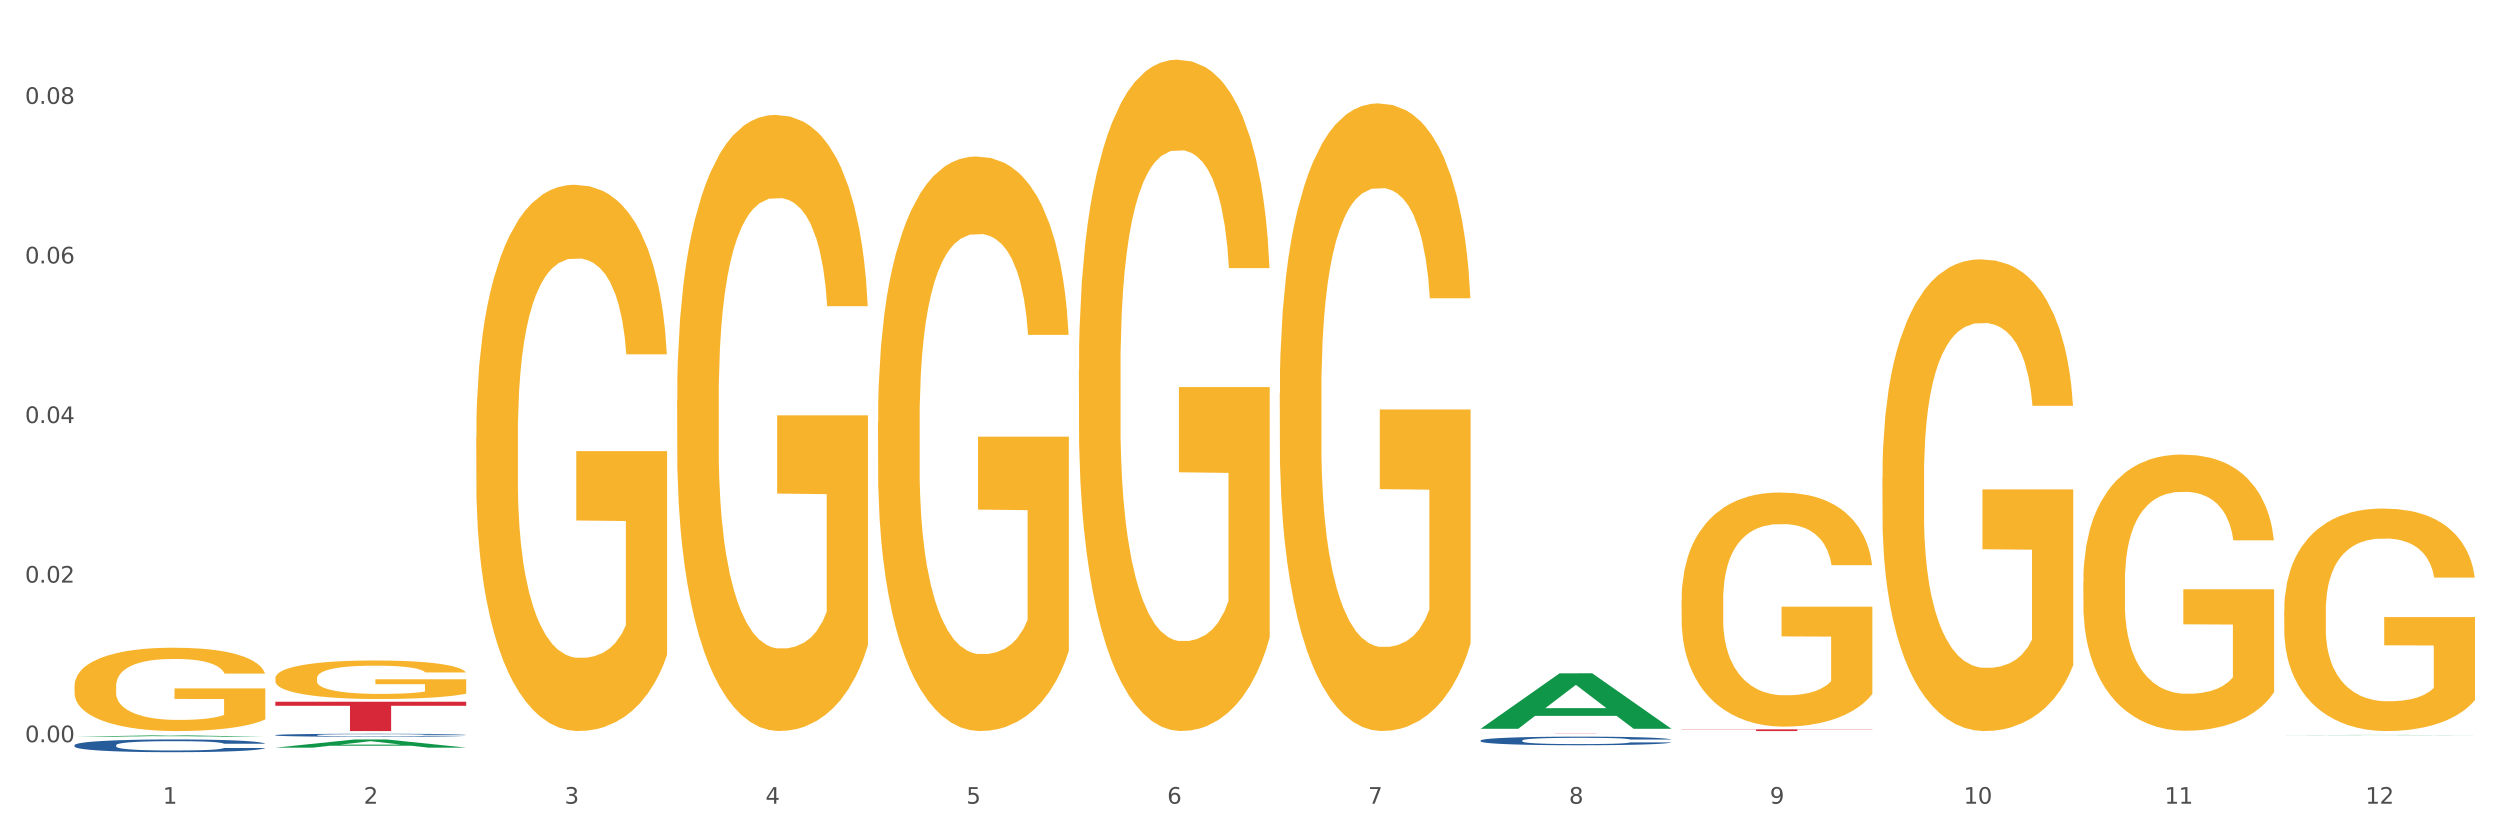 <?xml version="1.0" encoding="utf-8" standalone="no"?>
<!DOCTYPE svg PUBLIC "-//W3C//DTD SVG 1.1//EN"
  "http://www.w3.org/Graphics/SVG/1.1/DTD/svg11.dtd">
<svg xmlns:xlink="http://www.w3.org/1999/xlink" width="1080pt" height="360pt" viewBox="0 0 1080 360" xmlns="http://www.w3.org/2000/svg" version="1.1">
 <rect x="0" y="0" width="1080" height="360" fill="#333333" stroke="none"/>
 <defs>
  <style type="text/css">*{stroke-linejoin: round; stroke-linecap: butt}</style>
 </defs>
 <g id="figure_1">
  <g id="patch_1">
   <path d="M 0 360 
L 1080 360 
L 1080 0 
L 0 0 
z
" style="fill: #ffffff; stroke: #ffffff; stroke-linejoin: miter"/>
  </g>
  <g id="axes_1">
   <g id="matplotlib.axis_1">
    <g id="xtick_1">
     <g id="text_1">
      <!-- 1 -->
      <g style="fill: #4d4d4d" transform="translate(70.342 347.204) scale(0.096 -0.096)">
       <defs>
        <path id="DejaVuSans-31" d="M 794 531 
L 1825 531 
L 1825 4091 
L 703 3866 
L 703 4441 
L 1819 4666 
L 2450 4666 
L 2450 531 
L 3481 531 
L 3481 0 
L 794 0 
L 794 531 
z
" transform="scale(0.016)"/>
       </defs>
       <use xlink:href="#DejaVuSans-31"/>
      </g>
     </g>
    </g>
    <g id="xtick_2">
     <g id="text_2">
      <!-- 2 -->
      <g style="fill: #4d4d4d" transform="translate(157.122 347.204) scale(0.096 -0.096)">
       <defs>
        <path id="DejaVuSans-32" d="M 1228 531 
L 3431 531 
L 3431 0 
L 469 0 
L 469 531 
Q 828 903 1448 1529 
Q 2069 2156 2228 2338 
Q 2531 2678 2651 2914 
Q 2772 3150 2772 3378 
Q 2772 3750 2511 3984 
Q 2250 4219 1831 4219 
Q 1534 4219 1204 4116 
Q 875 4013 500 3803 
L 500 4441 
Q 881 4594 1212 4672 
Q 1544 4750 1819 4750 
Q 2544 4750 2975 4387 
Q 3406 4025 3406 3419 
Q 3406 3131 3298 2873 
Q 3191 2616 2906 2266 
Q 2828 2175 2409 1742 
Q 1991 1309 1228 531 
z
" transform="scale(0.016)"/>
       </defs>
       <use xlink:href="#DejaVuSans-32"/>
      </g>
     </g>
    </g>
    <g id="xtick_3">
     <g id="text_3">
      <!-- 3 -->
      <g style="fill: #4d4d4d" transform="translate(243.902 347.204) scale(0.096 -0.096)">
       <defs>
        <path id="DejaVuSans-33" d="M 2597 2516 
Q 3050 2419 3304 2112 
Q 3559 1806 3559 1356 
Q 3559 666 3084 287 
Q 2609 -91 1734 -91 
Q 1441 -91 1130 -33 
Q 819 25 488 141 
L 488 750 
Q 750 597 1062 519 
Q 1375 441 1716 441 
Q 2309 441 2620 675 
Q 2931 909 2931 1356 
Q 2931 1769 2642 2001 
Q 2353 2234 1838 2234 
L 1294 2234 
L 1294 2753 
L 1863 2753 
Q 2328 2753 2575 2939 
Q 2822 3125 2822 3475 
Q 2822 3834 2567 4026 
Q 2313 4219 1838 4219 
Q 1578 4219 1281 4162 
Q 984 4106 628 3988 
L 628 4550 
Q 988 4650 1302 4700 
Q 1616 4750 1894 4750 
Q 2613 4750 3031 4423 
Q 3450 4097 3450 3541 
Q 3450 3153 3228 2886 
Q 3006 2619 2597 2516 
z
" transform="scale(0.016)"/>
       </defs>
       <use xlink:href="#DejaVuSans-33"/>
      </g>
     </g>
    </g>
    <g id="xtick_4">
     <g id="text_4">
      <!-- 4 -->
      <g style="fill: #4d4d4d" transform="translate(330.683 347.204) scale(0.096 -0.096)">
       <defs>
        <path id="DejaVuSans-34" d="M 2419 4116 
L 825 1625 
L 2419 1625 
L 2419 4116 
z
M 2253 4666 
L 3047 4666 
L 3047 1625 
L 3713 1625 
L 3713 1100 
L 3047 1100 
L 3047 0 
L 2419 0 
L 2419 1100 
L 313 1100 
L 313 1709 
L 2253 4666 
z
" transform="scale(0.016)"/>
       </defs>
       <use xlink:href="#DejaVuSans-34"/>
      </g>
     </g>
    </g>
    <g id="xtick_5">
     <g id="text_5">
      <!-- 5 -->
      <g style="fill: #4d4d4d" transform="translate(417.463 347.204) scale(0.096 -0.096)">
       <defs>
        <path id="DejaVuSans-35" d="M 691 4666 
L 3169 4666 
L 3169 4134 
L 1269 4134 
L 1269 2991 
Q 1406 3038 1543 3061 
Q 1681 3084 1819 3084 
Q 2600 3084 3056 2656 
Q 3513 2228 3513 1497 
Q 3513 744 3044 326 
Q 2575 -91 1722 -91 
Q 1428 -91 1123 -41 
Q 819 9 494 109 
L 494 744 
Q 775 591 1075 516 
Q 1375 441 1709 441 
Q 2250 441 2565 725 
Q 2881 1009 2881 1497 
Q 2881 1984 2565 2268 
Q 2250 2553 1709 2553 
Q 1456 2553 1204 2497 
Q 953 2441 691 2322 
L 691 4666 
z
" transform="scale(0.016)"/>
       </defs>
       <use xlink:href="#DejaVuSans-35"/>
      </g>
     </g>
    </g>
    <g id="xtick_6">
     <g id="text_6">
      <!-- 6 -->
      <g style="fill: #4d4d4d" transform="translate(504.243 347.204) scale(0.096 -0.096)">
       <defs>
        <path id="DejaVuSans-36" d="M 2113 2584 
Q 1688 2584 1439 2293 
Q 1191 2003 1191 1497 
Q 1191 994 1439 701 
Q 1688 409 2113 409 
Q 2538 409 2786 701 
Q 3034 994 3034 1497 
Q 3034 2003 2786 2293 
Q 2538 2584 2113 2584 
z
M 3366 4563 
L 3366 3988 
Q 3128 4100 2886 4159 
Q 2644 4219 2406 4219 
Q 1781 4219 1451 3797 
Q 1122 3375 1075 2522 
Q 1259 2794 1537 2939 
Q 1816 3084 2150 3084 
Q 2853 3084 3261 2657 
Q 3669 2231 3669 1497 
Q 3669 778 3244 343 
Q 2819 -91 2113 -91 
Q 1303 -91 875 529 
Q 447 1150 447 2328 
Q 447 3434 972 4092 
Q 1497 4750 2381 4750 
Q 2619 4750 2861 4703 
Q 3103 4656 3366 4563 
z
" transform="scale(0.016)"/>
       </defs>
       <use xlink:href="#DejaVuSans-36"/>
      </g>
     </g>
    </g>
    <g id="xtick_7">
     <g id="text_7">
      <!-- 7 -->
      <g style="fill: #4d4d4d" transform="translate(591.024 347.204) scale(0.096 -0.096)">
       <defs>
        <path id="DejaVuSans-37" d="M 525 4666 
L 3525 4666 
L 3525 4397 
L 1831 0 
L 1172 0 
L 2766 4134 
L 525 4134 
L 525 4666 
z
" transform="scale(0.016)"/>
       </defs>
       <use xlink:href="#DejaVuSans-37"/>
      </g>
     </g>
    </g>
    <g id="xtick_8">
     <g id="text_8">
      <!-- 8 -->
      <g style="fill: #4d4d4d" transform="translate(677.804 347.204) scale(0.096 -0.096)">
       <defs>
        <path id="DejaVuSans-38" d="M 2034 2216 
Q 1584 2216 1326 1975 
Q 1069 1734 1069 1313 
Q 1069 891 1326 650 
Q 1584 409 2034 409 
Q 2484 409 2743 651 
Q 3003 894 3003 1313 
Q 3003 1734 2745 1975 
Q 2488 2216 2034 2216 
z
M 1403 2484 
Q 997 2584 770 2862 
Q 544 3141 544 3541 
Q 544 4100 942 4425 
Q 1341 4750 2034 4750 
Q 2731 4750 3128 4425 
Q 3525 4100 3525 3541 
Q 3525 3141 3298 2862 
Q 3072 2584 2669 2484 
Q 3125 2378 3379 2068 
Q 3634 1759 3634 1313 
Q 3634 634 3220 271 
Q 2806 -91 2034 -91 
Q 1263 -91 848 271 
Q 434 634 434 1313 
Q 434 1759 690 2068 
Q 947 2378 1403 2484 
z
M 1172 3481 
Q 1172 3119 1398 2916 
Q 1625 2713 2034 2713 
Q 2441 2713 2670 2916 
Q 2900 3119 2900 3481 
Q 2900 3844 2670 4047 
Q 2441 4250 2034 4250 
Q 1625 4250 1398 4047 
Q 1172 3844 1172 3481 
z
" transform="scale(0.016)"/>
       </defs>
       <use xlink:href="#DejaVuSans-38"/>
      </g>
     </g>
    </g>
    <g id="xtick_9">
     <g id="text_9">
      <!-- 9 -->
      <g style="fill: #4d4d4d" transform="translate(764.584 347.204) scale(0.096 -0.096)">
       <defs>
        <path id="DejaVuSans-39" d="M 703 97 
L 703 672 
Q 941 559 1184 500 
Q 1428 441 1663 441 
Q 2288 441 2617 861 
Q 2947 1281 2994 2138 
Q 2813 1869 2534 1725 
Q 2256 1581 1919 1581 
Q 1219 1581 811 2004 
Q 403 2428 403 3163 
Q 403 3881 828 4315 
Q 1253 4750 1959 4750 
Q 2769 4750 3195 4129 
Q 3622 3509 3622 2328 
Q 3622 1225 3098 567 
Q 2575 -91 1691 -91 
Q 1453 -91 1209 -44 
Q 966 3 703 97 
z
M 1959 2075 
Q 2384 2075 2632 2365 
Q 2881 2656 2881 3163 
Q 2881 3666 2632 3958 
Q 2384 4250 1959 4250 
Q 1534 4250 1286 3958 
Q 1038 3666 1038 3163 
Q 1038 2656 1286 2365 
Q 1534 2075 1959 2075 
z
" transform="scale(0.016)"/>
       </defs>
       <use xlink:href="#DejaVuSans-39"/>
      </g>
     </g>
    </g>
    <g id="xtick_10">
     <g id="text_10">
      <!-- 10 -->
      <g style="fill: #4d4d4d" transform="translate(848.311 347.204) scale(0.096 -0.096)">
       <defs>
        <path id="DejaVuSans-30" d="M 2034 4250 
Q 1547 4250 1301 3770 
Q 1056 3291 1056 2328 
Q 1056 1369 1301 889 
Q 1547 409 2034 409 
Q 2525 409 2770 889 
Q 3016 1369 3016 2328 
Q 3016 3291 2770 3770 
Q 2525 4250 2034 4250 
z
M 2034 4750 
Q 2819 4750 3233 4129 
Q 3647 3509 3647 2328 
Q 3647 1150 3233 529 
Q 2819 -91 2034 -91 
Q 1250 -91 836 529 
Q 422 1150 422 2328 
Q 422 3509 836 4129 
Q 1250 4750 2034 4750 
z
" transform="scale(0.016)"/>
       </defs>
       <use xlink:href="#DejaVuSans-31"/>
       <use xlink:href="#DejaVuSans-30" transform="translate(63.623 0)"/>
      </g>
     </g>
    </g>
    <g id="xtick_11">
     <g id="text_11">
      <!-- 11 -->
      <g style="fill: #4d4d4d" transform="translate(935.091 347.204) scale(0.096 -0.096)">
       <use xlink:href="#DejaVuSans-31"/>
       <use xlink:href="#DejaVuSans-31" transform="translate(63.623 0)"/>
      </g>
     </g>
    </g>
    <g id="xtick_12">
     <g id="text_12">
      <!-- 12 -->
      <g style="fill: #4d4d4d" transform="translate(1021.871 347.204) scale(0.096 -0.096)">
       <use xlink:href="#DejaVuSans-31"/>
       <use xlink:href="#DejaVuSans-32" transform="translate(63.623 0)"/>
      </g>
     </g>
    </g>
    <g id="xtick_13"/>
    <g id="xtick_14"/>
    <g id="xtick_15"/>
    <g id="xtick_16"/>
    <g id="xtick_17"/>
    <g id="xtick_18"/>
    <g id="xtick_19"/>
    <g id="xtick_20"/>
    <g id="xtick_21"/>
    <g id="xtick_22"/>
    <g id="xtick_23"/>
   </g>
   <g id="matplotlib.axis_2">
    <g id="ytick_1">
     <g id="text_13">
      <!-- 0.00 -->
      <g style="fill: #4d4d4d" transform="translate(10.8 320.632) scale(0.096 -0.096)">
       <defs>
        <path id="DejaVuSans-2e" d="M 684 794 
L 1344 794 
L 1344 0 
L 684 0 
L 684 794 
z
" transform="scale(0.016)"/>
       </defs>
       <use xlink:href="#DejaVuSans-30"/>
       <use xlink:href="#DejaVuSans-2e" transform="translate(63.623 0)"/>
       <use xlink:href="#DejaVuSans-30" transform="translate(95.41 0)"/>
       <use xlink:href="#DejaVuSans-30" transform="translate(159.033 0)"/>
      </g>
     </g>
    </g>
    <g id="ytick_2">
     <g id="text_14">
      <!-- 0.02 -->
      <g style="fill: #4d4d4d" transform="translate(10.8 251.692) scale(0.096 -0.096)">
       <use xlink:href="#DejaVuSans-30"/>
       <use xlink:href="#DejaVuSans-2e" transform="translate(63.623 0)"/>
       <use xlink:href="#DejaVuSans-30" transform="translate(95.41 0)"/>
       <use xlink:href="#DejaVuSans-32" transform="translate(159.033 0)"/>
      </g>
     </g>
    </g>
    <g id="ytick_3">
     <g id="text_15">
      <!-- 0.04 -->
      <g style="fill: #4d4d4d" transform="translate(10.8 182.752) scale(0.096 -0.096)">
       <use xlink:href="#DejaVuSans-30"/>
       <use xlink:href="#DejaVuSans-2e" transform="translate(63.623 0)"/>
       <use xlink:href="#DejaVuSans-30" transform="translate(95.41 0)"/>
       <use xlink:href="#DejaVuSans-34" transform="translate(159.033 0)"/>
      </g>
     </g>
    </g>
    <g id="ytick_4">
     <g id="text_16">
      <!-- 0.06 -->
      <g style="fill: #4d4d4d" transform="translate(10.8 113.812) scale(0.096 -0.096)">
       <use xlink:href="#DejaVuSans-30"/>
       <use xlink:href="#DejaVuSans-2e" transform="translate(63.623 0)"/>
       <use xlink:href="#DejaVuSans-30" transform="translate(95.41 0)"/>
       <use xlink:href="#DejaVuSans-36" transform="translate(159.033 0)"/>
      </g>
     </g>
    </g>
    <g id="ytick_5">
     <g id="text_17">
      <!-- 0.08 -->
      <g style="fill: #4d4d4d" transform="translate(10.8 44.872) scale(0.096 -0.096)">
       <use xlink:href="#DejaVuSans-30"/>
       <use xlink:href="#DejaVuSans-2e" transform="translate(63.623 0)"/>
       <use xlink:href="#DejaVuSans-30" transform="translate(95.41 0)"/>
       <use xlink:href="#DejaVuSans-38" transform="translate(159.033 0)"/>
      </g>
     </g>
    </g>
    <g id="ytick_6"/>
    <g id="ytick_7"/>
    <g id="ytick_8"/>
    <g id="ytick_9"/>
   </g>
   <g id="PolyCollection_1">
    <path d="M 32.175 318.275 
L 32.26 318.274 
L 66.256 317.676 
L 80.365 317.676 
L 114.616 318.276 
L 98.298 318.276 
L 90.904 318.136 
L 55.803 318.136 
L 55.548 318.138 
L 48.408 318.276 
L 32.175 318.276 
L 32.175 318.275 
L 60.222 318.053 
L 86.484 318.052 
L 73.481 317.804 
L 73.311 317.802 
L 73.141 317.804 
L 60.137 318.052 
L 60.222 318.053 
L 32.175 318.275 
z
" clip-path="url(#pf7f116e30f)" style="fill: #109648"/>
    <path d="M 118.955 303.146 
L 201.397 303.146 
L 201.397 304.908 
L 168.967 304.92 
L 168.967 315.82 
L 151.189 315.82 
L 151.189 304.92 
L 118.955 304.908 
L 118.955 303.158 
L 118.955 303.146 
z
" clip-path="url(#pf7f116e30f)" style="fill: #d62839"/>
    <path d="M 32.175 321.916 
L 32.272 321.911 
L 32.272 321.77 
L 32.565 321.579 
L 33.637 321.227 
L 35.001 320.96 
L 37.34 320.648 
L 38.607 320.517 
L 40.263 320.371 
L 43.674 320.135 
L 47.572 319.934 
L 50.3 319.823 
L 52.347 319.753 
L 56.927 319.627 
L 59.558 319.572 
L 62.287 319.526 
L 64.625 319.496 
L 68.523 319.461 
L 71.642 319.446 
L 75.247 319.441 
L 78.268 319.446 
L 82.263 319.466 
L 88.11 319.526 
L 90.352 319.561 
L 93.373 319.622 
L 96.491 319.702 
L 99.025 319.783 
L 101.948 319.899 
L 104.969 320.049 
L 107.892 320.241 
L 109.939 320.417 
L 111.595 320.603 
L 113.057 320.829 
L 114.129 321.076 
L 114.616 321.282 
L 96.783 321.282 
L 96.296 321.096 
L 95.322 320.895 
L 94.347 320.759 
L 93.275 320.648 
L 91.619 320.522 
L 90.157 320.442 
L 87.721 320.346 
L 85.479 320.286 
L 83.628 320.251 
L 81.386 320.221 
L 76.611 320.19 
L 73.201 320.19 
L 71.057 320.2 
L 68.426 320.226 
L 66.184 320.261 
L 63.553 320.321 
L 61.507 320.387 
L 59.461 320.472 
L 58.291 320.532 
L 56.537 320.643 
L 55.368 320.734 
L 53.809 320.89 
L 52.932 321 
L 51.372 321.287 
L 50.69 321.498 
L 50.398 321.644 
L 50.203 321.805 
L 50.203 322.59 
L 50.788 322.942 
L 51.275 323.093 
L 52.054 323.264 
L 53.516 323.486 
L 55.66 323.702 
L 57.901 323.858 
L 59.753 323.953 
L 61.507 324.024 
L 63.261 324.079 
L 65.405 324.129 
L 67.159 324.16 
L 69.79 324.19 
L 72.908 324.205 
L 75.345 324.205 
L 80.314 324.18 
L 82.556 324.155 
L 84.7 324.119 
L 87.038 324.064 
L 88.89 324.004 
L 89.962 323.958 
L 91.716 323.863 
L 93.08 323.762 
L 94.25 323.647 
L 95.029 323.546 
L 95.906 323.395 
L 96.588 323.224 
L 96.783 323.133 
L 114.616 323.133 
L 114.227 323.314 
L 113.544 323.491 
L 112.18 323.727 
L 111.108 323.863 
L 109.452 324.029 
L 107.697 324.17 
L 105.261 324.326 
L 103.02 324.441 
L 100.681 324.542 
L 98.148 324.633 
L 93.567 324.758 
L 91.911 324.794 
L 88.403 324.854 
L 85.674 324.889 
L 81.679 324.924 
L 77.586 324.944 
L 73.298 324.95 
L 69.498 324.939 
L 65.307 324.909 
L 62.676 324.879 
L 59.753 324.834 
L 56.342 324.763 
L 53.126 324.678 
L 50.105 324.577 
L 47.279 324.462 
L 44.648 324.331 
L 41.238 324.114 
L 38.704 323.903 
L 36.853 323.707 
L 35.586 323.541 
L 34.319 323.33 
L 33.637 323.184 
L 32.565 322.832 
L 32.175 322.505 
L 32.175 321.916 
z
" clip-path="url(#pf7f116e30f)" style="fill: #255c99"/>
    <path d="M 118.955 317.571 
L 119.053 317.57 
L 119.053 317.537 
L 119.345 317.491 
L 120.417 317.408 
L 121.781 317.345 
L 124.12 317.271 
L 125.387 317.24 
L 127.044 317.205 
L 130.454 317.149 
L 134.352 317.102 
L 137.081 317.075 
L 139.127 317.059 
L 143.707 317.029 
L 146.338 317.016 
L 149.067 317.005 
L 151.406 316.998 
L 155.304 316.99 
L 158.422 316.986 
L 162.028 316.985 
L 165.048 316.986 
L 169.044 316.991 
L 174.891 317.005 
L 177.132 317.013 
L 180.153 317.028 
L 183.271 317.047 
L 185.805 317.066 
L 188.728 317.093 
L 191.749 317.129 
L 194.673 317.174 
L 196.719 317.216 
L 198.376 317.26 
L 199.837 317.314 
L 200.909 317.372 
L 201.397 317.421 
L 183.564 317.421 
L 183.076 317.377 
L 182.102 317.329 
L 181.127 317.297 
L 180.055 317.271 
L 178.399 317.241 
L 176.937 317.222 
L 174.501 317.199 
L 172.26 317.185 
L 170.408 317.177 
L 168.167 317.17 
L 163.392 317.162 
L 159.981 317.162 
L 157.837 317.165 
L 155.206 317.171 
L 152.965 317.179 
L 150.334 317.193 
L 148.287 317.209 
L 146.241 317.229 
L 145.071 317.243 
L 143.317 317.27 
L 142.148 317.291 
L 140.589 317.328 
L 139.712 317.354 
L 138.153 317.422 
L 137.471 317.472 
L 137.178 317.507 
L 136.983 317.545 
L 136.983 317.731 
L 137.568 317.814 
L 138.055 317.85 
L 138.835 317.891 
L 140.297 317.943 
L 142.44 317.994 
L 144.682 318.031 
L 146.533 318.054 
L 148.287 318.071 
L 150.041 318.084 
L 152.185 318.096 
L 153.939 318.103 
L 156.57 318.11 
L 159.689 318.114 
L 162.125 318.114 
L 167.095 318.108 
L 169.336 318.102 
L 171.48 318.093 
L 173.819 318.08 
L 175.67 318.066 
L 176.742 318.055 
L 178.496 318.033 
L 179.861 318.009 
L 181.03 317.981 
L 181.81 317.957 
L 182.687 317.922 
L 183.369 317.881 
L 183.564 317.86 
L 201.397 317.86 
L 201.007 317.903 
L 200.325 317.944 
L 198.96 318 
L 197.889 318.033 
L 196.232 318.072 
L 194.478 318.105 
L 192.042 318.142 
L 189.8 318.17 
L 187.462 318.194 
L 184.928 318.215 
L 180.348 318.245 
L 178.691 318.253 
L 175.183 318.267 
L 172.454 318.276 
L 168.459 318.284 
L 164.366 318.289 
L 160.079 318.29 
L 156.278 318.288 
L 152.088 318.281 
L 149.457 318.273 
L 146.533 318.263 
L 143.123 318.246 
L 139.907 318.226 
L 136.886 318.202 
L 134.06 318.174 
L 131.429 318.143 
L 128.018 318.092 
L 125.484 318.042 
L 123.633 317.996 
L 122.366 317.956 
L 121.099 317.906 
L 120.417 317.872 
L 119.345 317.788 
L 118.955 317.711 
L 118.955 317.571 
z
" clip-path="url(#pf7f116e30f)" style="fill: #255c99"/>
    <path d="M 639.637 319.9 
L 639.735 319.897 
L 639.735 319.802 
L 640.027 319.673 
L 641.099 319.436 
L 642.463 319.256 
L 644.802 319.046 
L 646.069 318.958 
L 647.726 318.859 
L 651.136 318.7 
L 655.034 318.565 
L 657.763 318.49 
L 659.809 318.443 
L 664.389 318.358 
L 667.02 318.32 
L 669.749 318.29 
L 672.088 318.27 
L 675.986 318.246 
L 679.104 318.236 
L 682.71 318.232 
L 685.73 318.236 
L 689.726 318.249 
L 695.573 318.29 
L 697.814 318.314 
L 700.835 318.354 
L 703.953 318.409 
L 706.487 318.463 
L 709.41 318.541 
L 712.431 318.643 
L 715.355 318.771 
L 717.401 318.89 
L 719.058 319.015 
L 720.519 319.168 
L 721.591 319.334 
L 722.079 319.473 
L 704.246 319.473 
L 703.758 319.348 
L 702.784 319.212 
L 701.809 319.121 
L 700.737 319.046 
L 699.081 318.961 
L 697.619 318.907 
L 695.183 318.843 
L 692.942 318.802 
L 691.09 318.778 
L 688.849 318.758 
L 684.074 318.737 
L 680.663 318.737 
L 678.519 318.744 
L 675.888 318.761 
L 673.647 318.785 
L 671.016 318.826 
L 668.969 318.87 
L 666.923 318.927 
L 665.754 318.968 
L 663.999 319.043 
L 662.83 319.104 
L 661.271 319.209 
L 660.394 319.283 
L 658.835 319.476 
L 658.153 319.619 
L 657.86 319.717 
L 657.665 319.826 
L 657.665 320.354 
L 658.25 320.592 
L 658.737 320.693 
L 659.517 320.809 
L 660.979 320.958 
L 663.122 321.104 
L 665.364 321.209 
L 667.215 321.273 
L 668.969 321.321 
L 670.723 321.358 
L 672.867 321.392 
L 674.621 321.412 
L 677.252 321.432 
L 680.371 321.443 
L 682.807 321.443 
L 687.777 321.426 
L 690.018 321.409 
L 692.162 321.385 
L 694.501 321.348 
L 696.352 321.307 
L 697.424 321.277 
L 699.178 321.212 
L 700.543 321.144 
L 701.712 321.066 
L 702.492 320.999 
L 703.369 320.897 
L 704.051 320.782 
L 704.246 320.721 
L 722.079 320.721 
L 721.689 320.843 
L 721.007 320.961 
L 719.642 321.121 
L 718.571 321.212 
L 716.914 321.324 
L 715.16 321.419 
L 712.724 321.524 
L 710.482 321.602 
L 708.144 321.67 
L 705.61 321.731 
L 701.03 321.816 
L 699.373 321.839 
L 695.865 321.88 
L 693.136 321.904 
L 689.141 321.927 
L 685.048 321.941 
L 680.761 321.944 
L 676.96 321.938 
L 672.77 321.917 
L 670.139 321.897 
L 667.215 321.866 
L 663.805 321.819 
L 660.589 321.761 
L 657.568 321.694 
L 654.742 321.616 
L 652.111 321.527 
L 648.7 321.382 
L 646.166 321.239 
L 644.315 321.107 
L 643.048 320.995 
L 641.781 320.853 
L 641.099 320.754 
L 640.027 320.517 
L 639.637 320.297 
L 639.637 319.9 
z
" clip-path="url(#pf7f116e30f)" style="fill: #255c99"/>
    <path d="M 118.955 293.026 
L 119.053 293.01 
L 119.053 292.463 
L 119.247 291.992 
L 120.221 290.851 
L 121.681 289.908 
L 122.751 289.407 
L 123.822 288.996 
L 125.087 288.585 
L 126.645 288.16 
L 129.467 287.536 
L 131.219 287.217 
L 133.361 286.882 
L 137.254 286.396 
L 140.077 286.122 
L 142.997 285.894 
L 147.766 285.62 
L 150.881 285.499 
L 154.19 285.408 
L 158.181 285.347 
L 161.198 285.332 
L 167.817 285.377 
L 173.462 285.514 
L 176.187 285.62 
L 179.691 285.803 
L 181.541 285.925 
L 184.558 286.168 
L 187.673 286.487 
L 189.814 286.761 
L 193.026 287.278 
L 195.459 287.795 
L 197.698 288.433 
L 198.866 288.874 
L 199.742 289.285 
L 200.521 289.756 
L 201.299 290.501 
L 183.779 290.501 
L 183.098 289.969 
L 182.027 289.467 
L 180.47 288.981 
L 179.107 288.677 
L 176.771 288.297 
L 174.63 288.053 
L 172.391 287.871 
L 169.666 287.719 
L 167.525 287.643 
L 164.507 287.582 
L 158.57 287.597 
L 154.579 287.719 
L 151.854 287.871 
L 150.102 288.008 
L 148.545 288.16 
L 146.793 288.373 
L 144.749 288.692 
L 143.289 288.981 
L 141.829 289.346 
L 140.661 289.711 
L 139.59 290.136 
L 138.714 290.593 
L 138.033 291.064 
L 137.449 291.642 
L 136.962 292.6 
L 136.962 294.683 
L 137.157 295.154 
L 137.643 295.778 
L 138.227 296.249 
L 139.201 296.812 
L 140.077 297.192 
L 141.731 297.739 
L 143.581 298.195 
L 145.041 298.484 
L 146.501 298.728 
L 149.031 299.062 
L 151.854 299.336 
L 154.287 299.503 
L 157.597 299.655 
L 159.835 299.716 
L 161.782 299.746 
L 166.551 299.746 
L 169.958 299.701 
L 173.754 299.594 
L 176.674 299.457 
L 179.107 299.29 
L 181.833 299.016 
L 183.585 298.758 
L 183.585 295.58 
L 162.171 295.565 
L 162.171 293.451 
L 201.397 293.451 
L 201.397 299.655 
L 199.742 299.974 
L 197.893 300.263 
L 195.946 300.522 
L 193.026 300.841 
L 189.522 301.145 
L 186.407 301.358 
L 183.098 301.541 
L 179.205 301.708 
L 174.143 301.86 
L 171.029 301.921 
L 167.135 301.966 
L 162.561 301.982 
L 158.57 301.951 
L 154.677 301.875 
L 150.589 301.738 
L 146.598 301.541 
L 143.581 301.343 
L 140.563 301.1 
L 137.351 300.78 
L 134.821 300.476 
L 132.874 300.203 
L 130.733 299.853 
L 128.397 299.397 
L 126.645 298.986 
L 125.087 298.56 
L 123.433 298.013 
L 122.265 297.542 
L 121.097 296.949 
L 120.415 296.508 
L 119.637 295.823 
L 119.053 294.865 
L 118.955 293.026 
z
" clip-path="url(#pf7f116e30f)" style="fill: #f7b32b"/>
    <path d="M 986.759 264.11 
L 986.856 264.022 
L 986.856 260.861 
L 987.051 258.14 
L 988.024 251.555 
L 989.484 246.112 
L 990.555 243.215 
L 991.625 240.845 
L 992.891 238.474 
L 994.448 236.016 
L 997.271 232.417 
L 999.023 230.573 
L 1001.164 228.641 
L 1005.057 225.832 
L 1007.88 224.252 
L 1010.8 222.935 
L 1015.569 221.355 
L 1018.684 220.652 
L 1021.993 220.126 
L 1025.984 219.774 
L 1029.001 219.687 
L 1035.62 219.95 
L 1041.265 220.74 
L 1043.991 221.355 
L 1047.495 222.408 
L 1049.344 223.11 
L 1052.361 224.515 
L 1055.476 226.359 
L 1057.617 227.939 
L 1060.829 230.924 
L 1063.263 233.909 
L 1065.501 237.596 
L 1066.669 240.142 
L 1067.545 242.513 
L 1068.324 245.234 
L 1069.103 249.536 
L 1051.583 249.536 
L 1050.901 246.463 
L 1049.831 243.566 
L 1048.273 240.757 
L 1046.911 239.001 
L 1044.575 236.806 
L 1042.433 235.401 
L 1040.195 234.348 
L 1037.469 233.47 
L 1035.328 233.031 
L 1032.311 232.68 
L 1026.373 232.768 
L 1022.383 233.47 
L 1019.657 234.348 
L 1017.905 235.138 
L 1016.348 236.016 
L 1014.596 237.245 
L 1012.552 239.089 
L 1011.092 240.757 
L 1009.632 242.864 
L 1008.464 244.971 
L 1007.393 247.429 
L 1006.517 250.063 
L 1005.836 252.784 
L 1005.252 256.121 
L 1004.765 261.652 
L 1004.765 273.679 
L 1004.96 276.401 
L 1005.447 280 
L 1006.031 282.722 
L 1007.004 285.97 
L 1007.88 288.165 
L 1009.535 291.326 
L 1011.384 293.959 
L 1012.844 295.627 
L 1014.304 297.032 
L 1016.835 298.964 
L 1019.657 300.544 
L 1022.091 301.51 
L 1025.4 302.388 
L 1027.639 302.739 
L 1029.585 302.914 
L 1034.355 302.914 
L 1037.761 302.651 
L 1041.557 302.036 
L 1044.477 301.246 
L 1046.911 300.28 
L 1049.636 298.7 
L 1051.388 297.208 
L 1051.388 278.859 
L 1029.975 278.771 
L 1029.975 266.568 
L 1069.2 266.568 
L 1069.2 302.388 
L 1067.545 304.231 
L 1065.696 305.899 
L 1063.749 307.392 
L 1060.829 309.235 
L 1057.325 310.991 
L 1054.211 312.22 
L 1050.901 313.274 
L 1047.008 314.24 
L 1041.947 315.117 
L 1038.832 315.469 
L 1034.939 315.732 
L 1030.364 315.82 
L 1026.373 315.644 
L 1022.48 315.205 
L 1018.392 314.415 
L 1014.401 313.274 
L 1011.384 312.133 
L 1008.367 310.728 
L 1005.155 308.884 
L 1002.624 307.128 
L 1000.677 305.548 
L 998.536 303.529 
L 996.2 300.895 
L 994.448 298.525 
L 992.891 296.066 
L 991.236 292.906 
L 990.068 290.184 
L 988.9 286.76 
L 988.219 284.214 
L 987.44 280.264 
L 986.856 274.733 
L 986.759 264.11 
z
" clip-path="url(#pf7f116e30f)" style="fill: #f7b32b"/>
    <path d="M 639.637 316.985 
L 722.079 316.985 
L 722.079 316.996 
L 689.649 316.996 
L 689.649 317.067 
L 671.872 317.067 
L 671.872 316.996 
L 639.637 316.996 
L 639.637 316.985 
L 639.637 316.985 
z
" clip-path="url(#pf7f116e30f)" style="fill: #d62839"/>
    <path d="M 899.978 251.505 
L 900.076 251.396 
L 900.076 247.473 
L 900.27 244.095 
L 901.244 235.922 
L 902.704 229.166 
L 903.774 225.57 
L 904.845 222.628 
L 906.11 219.686 
L 907.668 216.635 
L 910.49 212.168 
L 912.242 209.879 
L 914.384 207.482 
L 918.277 203.995 
L 921.1 202.034 
L 924.02 200.399 
L 928.789 198.438 
L 931.904 197.566 
L 935.213 196.912 
L 939.204 196.476 
L 942.221 196.367 
L 948.84 196.694 
L 954.485 197.675 
L 957.21 198.438 
L 960.714 199.745 
L 962.564 200.617 
L 965.581 202.361 
L 968.696 204.649 
L 970.837 206.61 
L 974.049 210.315 
L 976.482 214.02 
L 978.721 218.597 
L 979.889 221.757 
L 980.765 224.699 
L 981.544 228.077 
L 982.322 233.416 
L 964.802 233.416 
L 964.121 229.602 
L 963.05 226.006 
L 961.493 222.519 
L 960.13 220.34 
L 957.794 217.616 
L 955.653 215.872 
L 953.414 214.565 
L 950.689 213.475 
L 948.548 212.93 
L 945.53 212.494 
L 939.593 212.603 
L 935.602 213.475 
L 932.877 214.565 
L 931.125 215.546 
L 929.568 216.635 
L 927.816 218.161 
L 925.772 220.449 
L 924.312 222.519 
L 922.852 225.135 
L 921.684 227.75 
L 920.613 230.801 
L 919.737 234.07 
L 919.056 237.448 
L 918.472 241.589 
L 917.985 248.453 
L 917.985 263.382 
L 918.18 266.76 
L 918.666 271.228 
L 919.25 274.605 
L 920.224 278.637 
L 921.1 281.361 
L 922.754 285.284 
L 924.604 288.553 
L 926.064 290.624 
L 927.524 292.367 
L 930.054 294.764 
L 932.877 296.726 
L 935.31 297.924 
L 938.62 299.014 
L 940.858 299.45 
L 942.805 299.668 
L 947.574 299.668 
L 950.981 299.341 
L 954.777 298.578 
L 957.697 297.597 
L 960.13 296.399 
L 962.856 294.437 
L 964.608 292.585 
L 964.608 269.811 
L 943.194 269.702 
L 943.194 254.556 
L 982.42 254.556 
L 982.42 299.014 
L 980.765 301.302 
L 978.916 303.373 
L 976.969 305.225 
L 974.049 307.513 
L 970.545 309.693 
L 967.43 311.218 
L 964.121 312.526 
L 960.228 313.725 
L 955.166 314.814 
L 952.052 315.25 
L 948.158 315.577 
L 943.584 315.686 
L 939.593 315.468 
L 935.7 314.923 
L 931.612 313.942 
L 927.621 312.526 
L 924.604 311.109 
L 921.586 309.366 
L 918.374 307.078 
L 915.844 304.898 
L 913.897 302.937 
L 911.756 300.431 
L 909.42 297.162 
L 907.668 294.22 
L 906.11 291.168 
L 904.456 287.246 
L 903.288 283.868 
L 902.12 279.618 
L 901.438 276.458 
L 900.66 271.554 
L 900.076 264.69 
L 899.978 251.505 
z
" clip-path="url(#pf7f116e30f)" style="fill: #f7b32b"/>
    <path d="M 726.418 259.501 
L 726.515 259.409 
L 726.515 256.083 
L 726.71 253.22 
L 727.683 246.292 
L 729.143 240.564 
L 730.214 237.516 
L 731.284 235.022 
L 732.55 232.528 
L 734.107 229.941 
L 736.93 226.154 
L 738.682 224.214 
L 740.823 222.181 
L 744.716 219.225 
L 747.539 217.563 
L 750.459 216.177 
L 755.228 214.514 
L 758.343 213.775 
L 761.652 213.221 
L 765.643 212.852 
L 768.66 212.759 
L 775.279 213.036 
L 780.924 213.868 
L 783.65 214.514 
L 787.154 215.623 
L 789.003 216.362 
L 792.02 217.84 
L 795.135 219.78 
L 797.276 221.442 
L 800.488 224.583 
L 802.922 227.724 
L 805.16 231.604 
L 806.328 234.283 
L 807.204 236.777 
L 807.983 239.641 
L 808.762 244.167 
L 791.242 244.167 
L 790.56 240.934 
L 789.49 237.885 
L 787.932 234.929 
L 786.57 233.082 
L 784.234 230.772 
L 782.092 229.294 
L 779.854 228.186 
L 777.128 227.262 
L 774.987 226.8 
L 771.97 226.431 
L 766.032 226.523 
L 762.042 227.262 
L 759.316 228.186 
L 757.564 229.017 
L 756.007 229.941 
L 754.255 231.234 
L 752.211 233.174 
L 750.751 234.929 
L 749.291 237.146 
L 748.123 239.363 
L 747.052 241.95 
L 746.176 244.721 
L 745.495 247.585 
L 744.911 251.095 
L 744.424 256.915 
L 744.424 269.57 
L 744.619 272.434 
L 745.106 276.221 
L 745.69 279.085 
L 746.663 282.503 
L 747.539 284.812 
L 749.194 288.138 
L 751.043 290.909 
L 752.503 292.664 
L 753.963 294.142 
L 756.494 296.175 
L 759.316 297.837 
L 761.75 298.854 
L 765.059 299.777 
L 767.298 300.147 
L 769.244 300.332 
L 774.014 300.332 
L 777.42 300.054 
L 781.216 299.408 
L 784.136 298.576 
L 786.57 297.56 
L 789.295 295.897 
L 791.047 294.327 
L 791.047 275.021 
L 769.634 274.928 
L 769.634 262.088 
L 808.859 262.088 
L 808.859 299.777 
L 807.204 301.717 
L 805.355 303.472 
L 803.408 305.043 
L 800.488 306.983 
L 796.984 308.83 
L 793.87 310.123 
L 790.56 311.232 
L 786.667 312.248 
L 781.606 313.172 
L 778.491 313.541 
L 774.598 313.818 
L 770.023 313.911 
L 766.032 313.726 
L 762.139 313.264 
L 758.051 312.433 
L 754.06 311.232 
L 751.043 310.031 
L 748.026 308.553 
L 744.814 306.613 
L 742.283 304.766 
L 740.336 303.103 
L 738.195 300.978 
L 735.859 298.207 
L 734.107 295.713 
L 732.55 293.126 
L 730.895 289.801 
L 729.727 286.937 
L 728.559 283.334 
L 727.878 280.655 
L 727.099 276.499 
L 726.515 270.679 
L 726.418 259.501 
z
" clip-path="url(#pf7f116e30f)" style="fill: #f7b32b"/>
    <path d="M 552.857 169.949 
L 552.954 169.702 
L 552.954 160.787 
L 553.149 153.11 
L 554.122 134.537 
L 555.582 119.184 
L 556.653 111.012 
L 557.724 104.325 
L 558.989 97.639 
L 560.546 90.705 
L 563.369 80.552 
L 565.121 75.352 
L 567.262 69.904 
L 571.156 61.98 
L 573.978 57.522 
L 576.898 53.808 
L 581.668 49.35 
L 584.782 47.369 
L 588.092 45.883 
L 592.082 44.893 
L 595.1 44.645 
L 601.718 45.388 
L 607.364 47.617 
L 610.089 49.35 
L 613.593 52.322 
L 615.442 54.303 
L 618.46 58.265 
L 621.574 63.465 
L 623.716 67.923 
L 626.928 76.343 
L 629.361 84.762 
L 631.6 95.163 
L 632.768 102.344 
L 633.644 109.031 
L 634.422 116.707 
L 635.201 128.841 
L 617.681 128.841 
L 617 120.174 
L 615.929 112.002 
L 614.372 104.078 
L 613.009 99.125 
L 610.673 92.934 
L 608.532 88.972 
L 606.293 86 
L 603.568 83.524 
L 601.426 82.286 
L 598.409 81.295 
L 592.472 81.543 
L 588.481 83.524 
L 585.756 86 
L 584.004 88.229 
L 582.446 90.705 
L 580.694 94.172 
L 578.65 99.373 
L 577.19 104.078 
L 575.73 110.021 
L 574.562 115.964 
L 573.492 122.898 
L 572.616 130.327 
L 571.934 138.004 
L 571.35 147.414 
L 570.864 163.015 
L 570.864 196.942 
L 571.058 204.618 
L 571.545 214.771 
L 572.129 222.448 
L 573.102 231.611 
L 573.978 237.802 
L 575.633 246.716 
L 577.482 254.146 
L 578.942 258.851 
L 580.402 262.813 
L 582.933 268.261 
L 585.756 272.718 
L 588.189 275.442 
L 591.498 277.919 
L 593.737 278.909 
L 595.684 279.404 
L 600.453 279.404 
L 603.86 278.662 
L 607.656 276.928 
L 610.576 274.699 
L 613.009 271.975 
L 615.734 267.518 
L 617.486 263.308 
L 617.486 211.552 
L 596.073 211.304 
L 596.073 176.883 
L 635.298 176.883 
L 635.298 277.919 
L 633.644 283.119 
L 631.794 287.824 
L 629.848 292.034 
L 626.928 297.234 
L 623.424 302.187 
L 620.309 305.654 
L 617 308.626 
L 613.106 311.35 
L 608.045 313.826 
L 604.93 314.816 
L 601.037 315.559 
L 596.462 315.807 
L 592.472 315.312 
L 588.578 314.074 
L 584.49 311.845 
L 580.5 308.626 
L 577.482 305.406 
L 574.465 301.444 
L 571.253 296.244 
L 568.722 291.291 
L 566.776 286.834 
L 564.634 281.138 
L 562.298 273.709 
L 560.546 267.023 
L 558.989 260.089 
L 557.334 251.174 
L 556.166 243.497 
L 554.998 233.839 
L 554.317 226.658 
L 553.538 215.514 
L 552.954 199.913 
L 552.857 169.949 
z
" clip-path="url(#pf7f116e30f)" style="fill: #f7b32b"/>
    <path d="M 466.077 159.792 
L 466.174 159.527 
L 466.174 149.991 
L 466.369 141.779 
L 467.342 121.913 
L 468.802 105.49 
L 469.873 96.749 
L 470.943 89.597 
L 472.209 82.445 
L 473.766 75.028 
L 476.589 64.168 
L 478.341 58.605 
L 480.482 52.778 
L 484.375 44.301 
L 487.198 39.534 
L 490.118 35.56 
L 494.887 30.792 
L 498.002 28.673 
L 501.311 27.084 
L 505.302 26.024 
L 508.319 25.759 
L 514.938 26.554 
L 520.583 28.938 
L 523.309 30.792 
L 526.813 33.971 
L 528.662 36.09 
L 531.679 40.328 
L 534.794 45.891 
L 536.935 50.659 
L 540.147 59.665 
L 542.581 68.671 
L 544.819 79.796 
L 545.987 87.478 
L 546.863 94.63 
L 547.642 102.841 
L 548.421 115.821 
L 530.901 115.821 
L 530.219 106.55 
L 529.149 97.808 
L 527.591 89.332 
L 526.229 84.034 
L 523.893 77.412 
L 521.751 73.174 
L 519.513 69.995 
L 516.787 67.347 
L 514.646 66.022 
L 511.629 64.963 
L 505.691 65.227 
L 501.701 67.347 
L 498.975 69.995 
L 497.223 72.379 
L 495.666 75.028 
L 493.914 78.737 
L 491.87 84.299 
L 490.41 89.332 
L 488.95 95.689 
L 487.782 102.047 
L 486.711 109.463 
L 485.835 117.41 
L 485.154 125.621 
L 484.57 135.687 
L 484.083 152.375 
L 484.083 188.664 
L 484.278 196.876 
L 484.765 207.736 
L 485.349 215.947 
L 486.322 225.748 
L 487.198 232.37 
L 488.853 241.906 
L 490.702 249.853 
L 492.162 254.886 
L 493.622 259.124 
L 496.153 264.951 
L 498.975 269.719 
L 501.409 272.633 
L 504.718 275.282 
L 506.957 276.341 
L 508.903 276.871 
L 513.673 276.871 
L 517.079 276.076 
L 520.875 274.222 
L 523.795 271.838 
L 526.229 268.924 
L 528.954 264.157 
L 530.706 259.653 
L 530.706 204.292 
L 509.293 204.028 
L 509.293 167.208 
L 548.518 167.208 
L 548.518 275.282 
L 546.863 280.844 
L 545.014 285.877 
L 543.067 290.38 
L 540.147 295.943 
L 536.643 301.241 
L 533.529 304.949 
L 530.219 308.128 
L 526.326 311.041 
L 521.265 313.69 
L 518.15 314.75 
L 514.257 315.544 
L 509.682 315.809 
L 505.691 315.279 
L 501.798 313.955 
L 497.71 311.571 
L 493.719 308.128 
L 490.702 304.684 
L 487.685 300.446 
L 484.473 294.883 
L 481.942 289.586 
L 479.995 284.818 
L 477.854 278.725 
L 475.518 270.779 
L 473.766 263.627 
L 472.209 256.21 
L 470.554 246.674 
L 469.386 238.463 
L 468.218 228.132 
L 467.537 220.45 
L 466.758 208.531 
L 466.174 191.843 
L 466.077 159.792 
z
" clip-path="url(#pf7f116e30f)" style="fill: #f7b32b"/>
    <path d="M 379.296 182.298 
L 379.394 182.071 
L 379.394 173.91 
L 379.588 166.882 
L 380.562 149.881 
L 382.022 135.826 
L 383.092 128.345 
L 384.163 122.224 
L 385.428 116.103 
L 386.986 109.756 
L 389.808 100.461 
L 391.56 95.701 
L 393.702 90.714 
L 397.595 83.459 
L 400.418 79.379 
L 403.338 75.979 
L 408.107 71.898 
L 411.222 70.085 
L 414.531 68.724 
L 418.522 67.818 
L 421.539 67.591 
L 428.158 68.271 
L 433.803 70.311 
L 436.528 71.898 
L 440.032 74.618 
L 441.882 76.432 
L 444.899 80.059 
L 448.014 84.82 
L 450.155 88.9 
L 453.367 96.608 
L 455.8 104.315 
L 458.039 113.836 
L 459.207 120.41 
L 460.083 126.531 
L 460.862 133.559 
L 461.64 144.667 
L 444.12 144.667 
L 443.439 136.732 
L 442.368 129.251 
L 440.811 121.997 
L 439.448 117.463 
L 437.112 111.796 
L 434.971 108.169 
L 432.732 105.449 
L 430.007 103.182 
L 427.866 102.048 
L 424.848 101.141 
L 418.911 101.368 
L 414.92 103.182 
L 412.195 105.449 
L 410.443 107.489 
L 408.886 109.756 
L 407.134 112.93 
L 405.09 117.69 
L 403.63 121.997 
L 402.17 127.438 
L 401.002 132.879 
L 399.931 139.226 
L 399.055 146.027 
L 398.374 153.054 
L 397.79 161.669 
L 397.303 175.95 
L 397.303 207.007 
L 397.498 214.035 
L 397.984 223.329 
L 398.568 230.357 
L 399.542 238.744 
L 400.418 244.412 
L 402.072 252.572 
L 403.922 259.373 
L 405.382 263.68 
L 406.842 267.308 
L 409.372 272.295 
L 412.195 276.375 
L 414.628 278.869 
L 417.938 281.136 
L 420.176 282.043 
L 422.123 282.496 
L 426.892 282.496 
L 430.299 281.816 
L 434.095 280.229 
L 437.015 278.189 
L 439.448 275.695 
L 442.174 271.615 
L 443.926 267.761 
L 443.926 220.382 
L 422.512 220.155 
L 422.512 188.645 
L 461.738 188.645 
L 461.738 281.136 
L 460.083 285.896 
L 458.234 290.204 
L 456.287 294.057 
L 453.367 298.818 
L 449.863 303.352 
L 446.748 306.525 
L 443.439 309.246 
L 439.546 311.739 
L 434.484 314.006 
L 431.37 314.913 
L 427.476 315.593 
L 422.902 315.82 
L 418.911 315.366 
L 415.018 314.233 
L 410.93 312.193 
L 406.939 309.246 
L 403.922 306.299 
L 400.904 302.672 
L 397.692 297.911 
L 395.162 293.377 
L 393.215 289.297 
L 391.074 284.083 
L 388.738 277.282 
L 386.986 271.161 
L 385.428 264.814 
L 383.774 256.653 
L 382.606 249.625 
L 381.438 240.784 
L 380.756 234.21 
L 379.978 224.009 
L 379.394 209.727 
L 379.296 182.298 
z
" clip-path="url(#pf7f116e30f)" style="fill: #f7b32b"/>
    <path d="M 292.516 172.628 
L 292.613 172.385 
L 292.613 163.633 
L 292.808 156.098 
L 293.781 137.866 
L 295.241 122.794 
L 296.312 114.772 
L 297.383 108.209 
L 298.648 101.645 
L 300.205 94.839 
L 303.028 84.872 
L 304.78 79.767 
L 306.921 74.419 
L 310.815 66.64 
L 313.637 62.264 
L 316.557 58.618 
L 321.327 54.242 
L 324.441 52.298 
L 327.751 50.839 
L 331.741 49.867 
L 334.759 49.624 
L 341.377 50.353 
L 347.023 52.541 
L 349.748 54.242 
L 353.252 57.159 
L 355.101 59.104 
L 358.119 62.994 
L 361.233 68.099 
L 363.375 72.474 
L 366.587 80.739 
L 369.02 89.004 
L 371.259 99.214 
L 372.427 106.264 
L 373.303 112.827 
L 374.081 120.363 
L 374.86 132.275 
L 357.34 132.275 
L 356.659 123.766 
L 355.588 115.744 
L 354.031 107.966 
L 352.668 103.104 
L 350.332 97.026 
L 348.191 93.137 
L 345.952 90.22 
L 343.227 87.789 
L 341.085 86.573 
L 338.068 85.601 
L 332.131 85.844 
L 328.14 87.789 
L 325.415 90.22 
L 323.663 92.408 
L 322.105 94.839 
L 320.353 98.242 
L 318.309 103.347 
L 316.849 107.966 
L 315.389 113.8 
L 314.221 119.634 
L 313.151 126.44 
L 312.275 133.733 
L 311.593 141.269 
L 311.009 150.506 
L 310.523 165.821 
L 310.523 199.125 
L 310.717 206.661 
L 311.204 216.627 
L 311.788 224.163 
L 312.761 233.157 
L 313.637 239.235 
L 315.292 247.986 
L 317.141 255.279 
L 318.601 259.897 
L 320.061 263.787 
L 322.592 269.135 
L 325.415 273.511 
L 327.848 276.185 
L 331.157 278.615 
L 333.396 279.588 
L 335.343 280.074 
L 340.112 280.074 
L 343.519 279.345 
L 347.315 277.643 
L 350.235 275.455 
L 352.668 272.781 
L 355.393 268.406 
L 357.145 264.273 
L 357.145 213.467 
L 335.732 213.224 
L 335.732 179.434 
L 374.957 179.434 
L 374.957 278.615 
L 373.303 283.72 
L 371.453 288.339 
L 369.507 292.472 
L 366.587 297.577 
L 363.083 302.438 
L 359.968 305.842 
L 356.659 308.759 
L 352.765 311.433 
L 347.704 313.864 
L 344.589 314.836 
L 340.696 315.565 
L 336.121 315.808 
L 332.131 315.322 
L 328.237 314.107 
L 324.149 311.919 
L 320.159 308.759 
L 317.141 305.599 
L 314.124 301.709 
L 310.912 296.604 
L 308.381 291.742 
L 306.435 287.367 
L 304.293 281.776 
L 301.957 274.483 
L 300.205 267.919 
L 298.648 261.113 
L 296.993 252.362 
L 295.825 244.826 
L 294.657 235.345 
L 293.976 228.296 
L 293.197 217.357 
L 292.613 202.042 
L 292.516 172.628 
z
" clip-path="url(#pf7f116e30f)" style="fill: #f7b32b"/>
    <path d="M 205.736 188.862 
L 205.833 188.647 
L 205.833 180.888 
L 206.028 174.206 
L 207.001 158.041 
L 208.461 144.678 
L 209.532 137.565 
L 210.602 131.746 
L 211.868 125.926 
L 213.425 119.891 
L 216.248 111.054 
L 218 106.528 
L 220.141 101.786 
L 224.034 94.889 
L 226.857 91.01 
L 229.777 87.777 
L 234.546 83.897 
L 237.661 82.173 
L 240.97 80.88 
L 244.961 80.017 
L 247.978 79.802 
L 254.597 80.448 
L 260.242 82.388 
L 262.968 83.897 
L 266.472 86.483 
L 268.321 88.208 
L 271.338 91.656 
L 274.453 96.182 
L 276.594 100.062 
L 279.806 107.39 
L 282.24 114.718 
L 284.478 123.771 
L 285.646 130.021 
L 286.522 135.841 
L 287.301 142.522 
L 288.08 153.084 
L 270.56 153.084 
L 269.878 145.54 
L 268.808 138.427 
L 267.25 131.53 
L 265.888 127.22 
L 263.552 121.831 
L 261.41 118.383 
L 259.172 115.796 
L 256.446 113.641 
L 254.305 112.563 
L 251.288 111.701 
L 245.35 111.917 
L 241.36 113.641 
L 238.634 115.796 
L 236.882 117.736 
L 235.325 119.891 
L 233.573 122.909 
L 231.529 127.435 
L 230.069 131.53 
L 228.609 136.703 
L 227.441 141.876 
L 226.37 147.911 
L 225.494 154.377 
L 224.813 161.058 
L 224.229 169.249 
L 223.742 182.828 
L 223.742 212.356 
L 223.937 219.037 
L 224.424 227.874 
L 225.008 234.556 
L 225.981 242.531 
L 226.857 247.919 
L 228.512 255.678 
L 230.361 262.144 
L 231.821 266.24 
L 233.281 269.688 
L 235.812 274.43 
L 238.634 278.309 
L 241.068 280.68 
L 244.377 282.836 
L 246.616 283.698 
L 248.562 284.129 
L 253.332 284.129 
L 256.738 283.482 
L 260.534 281.974 
L 263.454 280.034 
L 265.888 277.663 
L 268.613 273.783 
L 270.365 270.119 
L 270.365 225.072 
L 248.952 224.857 
L 248.952 194.897 
L 288.177 194.897 
L 288.177 282.836 
L 286.522 287.362 
L 284.673 291.457 
L 282.726 295.121 
L 279.806 299.647 
L 276.302 303.958 
L 273.188 306.976 
L 269.878 309.562 
L 265.985 311.933 
L 260.924 314.088 
L 257.809 314.95 
L 253.916 315.597 
L 249.341 315.813 
L 245.35 315.381 
L 241.457 314.304 
L 237.369 312.364 
L 233.378 309.562 
L 230.361 306.76 
L 227.344 303.312 
L 224.132 298.785 
L 221.601 294.475 
L 219.654 290.595 
L 217.513 285.638 
L 215.177 279.172 
L 213.425 273.352 
L 211.868 267.317 
L 210.213 259.558 
L 209.045 252.876 
L 207.877 244.47 
L 207.196 238.22 
L 206.417 228.521 
L 205.833 214.942 
L 205.736 188.862 
z
" clip-path="url(#pf7f116e30f)" style="fill: #f7b32b"/>
    <path d="M 813.198 206.195 
L 813.295 206.009 
L 813.295 199.309 
L 813.49 193.539 
L 814.463 179.58 
L 815.923 168.041 
L 816.994 161.899 
L 818.065 156.874 
L 819.33 151.849 
L 820.887 146.638 
L 823.71 139.007 
L 825.462 135.098 
L 827.603 131.004 
L 831.497 125.048 
L 834.319 121.698 
L 837.239 118.906 
L 842.009 115.556 
L 845.123 114.067 
L 848.433 112.95 
L 852.423 112.206 
L 855.441 112.02 
L 862.059 112.578 
L 867.705 114.253 
L 870.43 115.556 
L 873.934 117.789 
L 875.783 119.278 
L 878.801 122.256 
L 881.915 126.165 
L 884.057 129.515 
L 887.269 135.843 
L 889.702 142.171 
L 891.941 149.988 
L 893.109 155.385 
L 893.985 160.41 
L 894.763 166.18 
L 895.542 175.3 
L 878.022 175.3 
L 877.341 168.786 
L 876.27 162.644 
L 874.713 156.688 
L 873.35 152.966 
L 871.014 148.313 
L 868.873 145.335 
L 866.634 143.101 
L 863.909 141.24 
L 861.767 140.31 
L 858.75 139.565 
L 852.813 139.751 
L 848.822 141.24 
L 846.097 143.101 
L 844.345 144.776 
L 842.787 146.638 
L 841.035 149.243 
L 838.991 153.152 
L 837.531 156.688 
L 836.071 161.155 
L 834.903 165.622 
L 833.833 170.833 
L 832.957 176.416 
L 832.275 182.186 
L 831.691 189.258 
L 831.205 200.984 
L 831.205 226.482 
L 831.399 232.252 
L 831.886 239.882 
L 832.47 245.652 
L 833.443 252.538 
L 834.319 257.191 
L 835.974 263.892 
L 837.823 269.475 
L 839.283 273.011 
L 840.743 275.989 
L 843.274 280.084 
L 846.097 283.434 
L 848.53 285.481 
L 851.839 287.342 
L 854.078 288.087 
L 856.025 288.459 
L 860.794 288.459 
L 864.201 287.901 
L 867.997 286.598 
L 870.917 284.923 
L 873.35 282.875 
L 876.075 279.525 
L 877.827 276.361 
L 877.827 237.463 
L 856.414 237.277 
L 856.414 211.406 
L 895.639 211.406 
L 895.639 287.342 
L 893.985 291.251 
L 892.135 294.787 
L 890.189 297.951 
L 887.269 301.859 
L 883.765 305.582 
L 880.65 308.187 
L 877.341 310.421 
L 873.447 312.468 
L 868.386 314.329 
L 865.271 315.074 
L 861.378 315.632 
L 856.803 315.818 
L 852.813 315.446 
L 848.919 314.515 
L 844.831 312.84 
L 840.841 310.421 
L 837.823 308.001 
L 834.806 305.023 
L 831.594 301.115 
L 829.063 297.393 
L 827.117 294.043 
L 824.975 289.762 
L 822.639 284.178 
L 820.887 279.153 
L 819.33 273.942 
L 817.675 267.242 
L 816.507 261.472 
L 815.339 254.213 
L 814.658 248.816 
L 813.879 240.441 
L 813.295 228.715 
L 813.198 206.195 
z
" clip-path="url(#pf7f116e30f)" style="fill: #f7b32b"/>
    <path d="M 726.418 315.076 
L 808.859 315.076 
L 808.859 315.179 
L 776.429 315.18 
L 776.429 315.82 
L 758.652 315.82 
L 758.652 315.18 
L 726.418 315.179 
L 726.418 315.076 
L 726.418 315.076 
z
" clip-path="url(#pf7f116e30f)" style="fill: #d62839"/>
    <path d="M 32.175 296.454 
L 32.272 296.421 
L 32.272 295.237 
L 32.467 294.218 
L 33.44 291.752 
L 34.9 289.714 
L 35.971 288.629 
L 37.042 287.741 
L 38.307 286.853 
L 39.864 285.932 
L 42.687 284.584 
L 44.439 283.894 
L 46.58 283.171 
L 50.474 282.118 
L 53.296 281.527 
L 56.216 281.033 
L 60.986 280.442 
L 64.1 280.179 
L 67.41 279.981 
L 71.4 279.85 
L 74.418 279.817 
L 81.036 279.916 
L 86.682 280.211 
L 89.407 280.442 
L 92.911 280.836 
L 94.76 281.099 
L 97.778 281.625 
L 100.892 282.316 
L 103.034 282.908 
L 106.246 284.025 
L 108.679 285.143 
L 110.918 286.524 
L 112.086 287.478 
L 112.962 288.366 
L 113.74 289.385 
L 114.519 290.996 
L 96.999 290.996 
L 96.318 289.845 
L 95.247 288.76 
L 93.69 287.708 
L 92.327 287.05 
L 89.991 286.228 
L 87.85 285.702 
L 85.611 285.308 
L 82.886 284.979 
L 80.744 284.815 
L 77.727 284.683 
L 71.79 284.716 
L 67.799 284.979 
L 65.074 285.308 
L 63.322 285.604 
L 61.764 285.932 
L 60.012 286.393 
L 57.968 287.083 
L 56.508 287.708 
L 55.048 288.497 
L 53.88 289.286 
L 52.81 290.207 
L 51.934 291.193 
L 51.252 292.212 
L 50.668 293.462 
L 50.182 295.533 
L 50.182 300.038 
L 50.376 301.057 
L 50.863 302.405 
L 51.447 303.424 
L 52.42 304.641 
L 53.296 305.463 
L 54.951 306.646 
L 56.8 307.633 
L 58.26 308.258 
L 59.72 308.784 
L 62.251 309.507 
L 65.074 310.099 
L 67.507 310.46 
L 70.816 310.789 
L 73.055 310.921 
L 75.002 310.987 
L 79.771 310.987 
L 83.178 310.888 
L 86.974 310.658 
L 89.894 310.362 
L 92.327 310 
L 95.052 309.408 
L 96.804 308.849 
L 96.804 301.978 
L 75.391 301.945 
L 75.391 297.374 
L 114.616 297.374 
L 114.616 310.789 
L 112.962 311.48 
L 111.112 312.104 
L 109.166 312.663 
L 106.246 313.354 
L 102.742 314.011 
L 99.627 314.472 
L 96.318 314.866 
L 92.424 315.228 
L 87.363 315.557 
L 84.248 315.688 
L 80.355 315.787 
L 75.78 315.82 
L 71.79 315.754 
L 67.896 315.59 
L 63.808 315.294 
L 59.818 314.866 
L 56.8 314.439 
L 53.783 313.913 
L 50.571 313.222 
L 48.04 312.565 
L 46.094 311.973 
L 43.952 311.217 
L 41.616 310.23 
L 39.864 309.343 
L 38.307 308.422 
L 36.652 307.238 
L 35.484 306.219 
L 34.316 304.937 
L 33.635 303.983 
L 32.856 302.504 
L 32.272 300.432 
L 32.175 296.454 
z
" clip-path="url(#pf7f116e30f)" style="fill: #f7b32b"/>
    <path d="M 118.955 322.978 
L 119.04 322.975 
L 153.037 319.458 
L 167.145 319.455 
L 201.397 322.985 
L 185.078 322.985 
L 177.684 322.163 
L 142.583 322.163 
L 142.328 322.176 
L 135.189 322.985 
L 118.955 322.985 
L 118.955 322.978 
L 147.002 321.673 
L 173.265 321.669 
L 160.261 320.207 
L 160.091 320.201 
L 159.921 320.211 
L 146.917 321.669 
L 147.002 321.673 
L 118.955 322.978 
z
" clip-path="url(#pf7f116e30f)" style="fill: #109648"/>
    <path d="M 639.637 314.808 
L 639.722 314.785 
L 673.719 290.878 
L 687.827 290.856 
L 722.079 314.853 
L 705.76 314.853 
L 698.366 309.265 
L 663.265 309.265 
L 663.01 309.355 
L 655.871 314.853 
L 639.637 314.853 
L 639.637 314.808 
L 667.684 305.93 
L 693.947 305.908 
L 680.943 295.971 
L 680.773 295.926 
L 680.603 295.993 
L 667.599 305.908 
L 667.684 305.93 
L 639.637 314.808 
z
" clip-path="url(#pf7f116e30f)" style="fill: #109648"/>
    <path d="M 986.759 317.594 
L 986.844 317.594 
L 1020.84 317.486 
L 1034.949 317.486 
L 1069.2 317.594 
L 1052.882 317.594 
L 1045.487 317.569 
L 1010.386 317.569 
L 1010.131 317.569 
L 1002.992 317.594 
L 986.759 317.594 
L 986.759 317.594 
L 1014.806 317.554 
L 1041.068 317.554 
L 1028.064 317.509 
L 1027.894 317.509 
L 1027.724 317.509 
L 1014.721 317.554 
L 1014.806 317.554 
L 986.759 317.594 
z
" clip-path="url(#pf7f116e30f)" style="fill: #109648"/>
   </g>
  </g>
 </g>
 <defs>
  <clipPath id="pf7f116e30f">
   <rect x="32.175" y="10.8" width="1037.025" height="329.109"/>
  </clipPath>
 </defs>
</svg>
